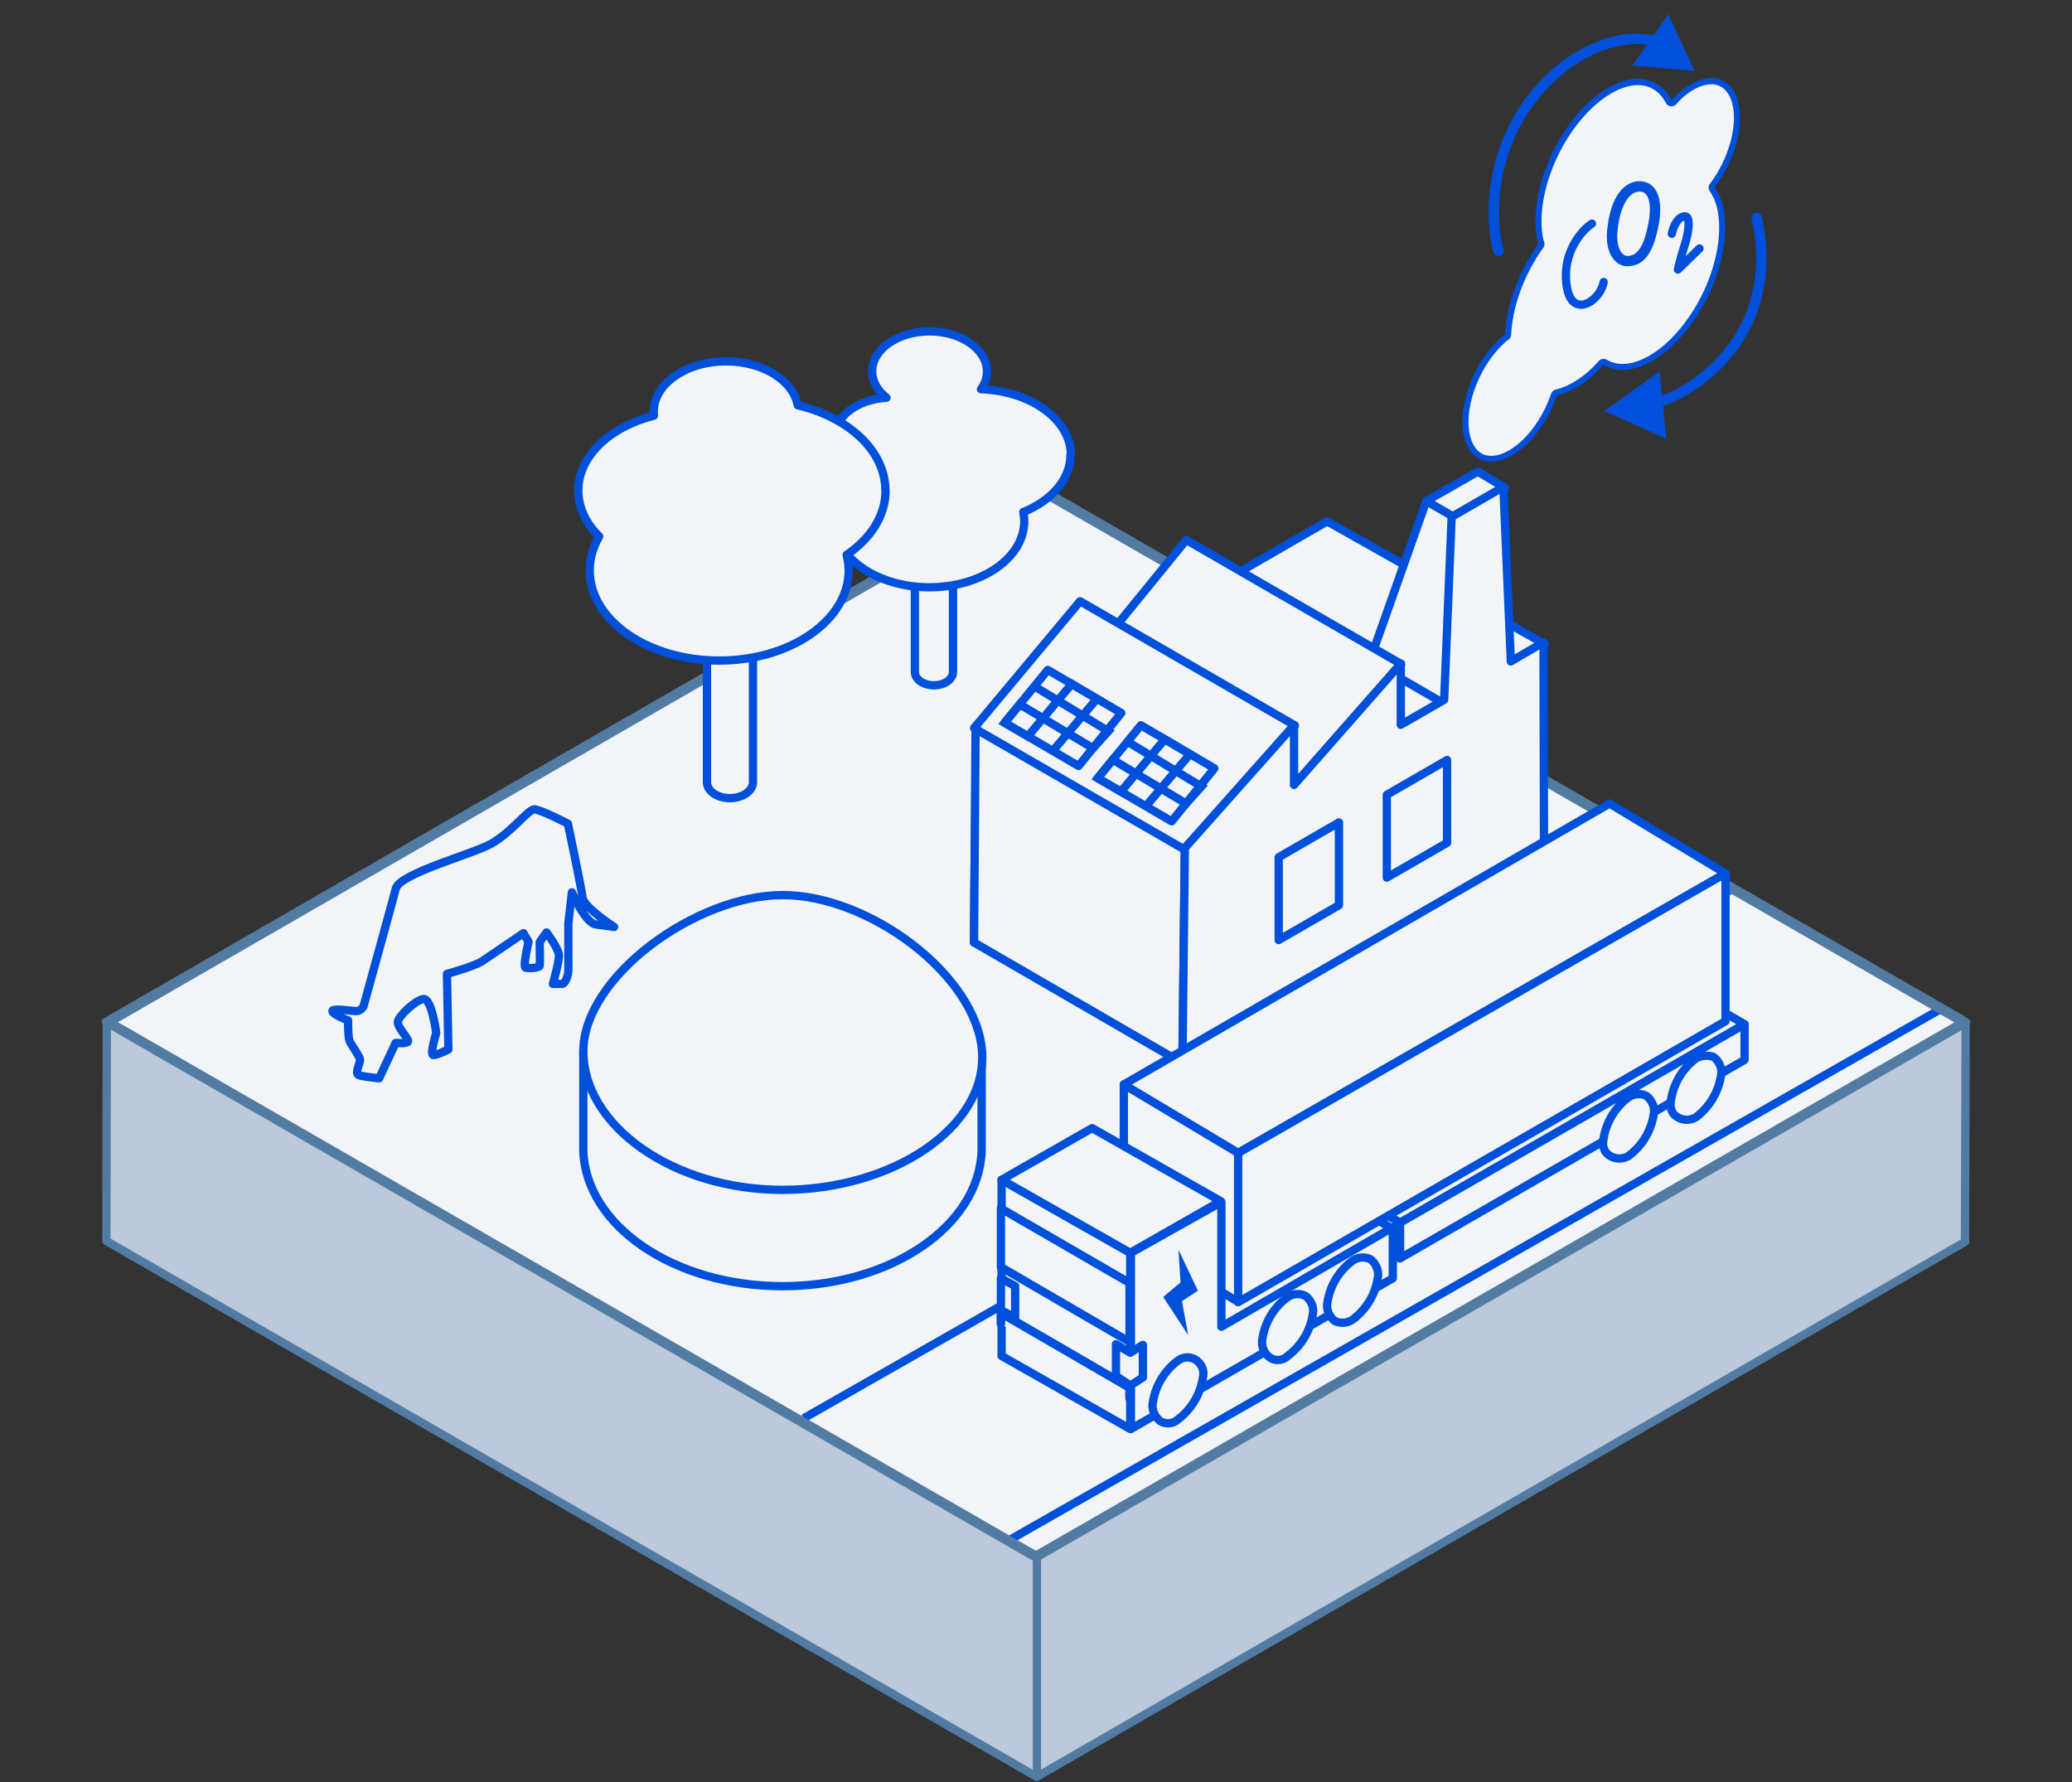 <?xml version="1.0" encoding="UTF-8" standalone="no"?>
<svg
   id="illustration"
   viewBox="0 0 100 86"
   version="1.1"
   width="100"
   height="86"

   xmlns="http://www.w3.org/2000/svg"
   xmlns:svg="http://www.w3.org/2000/svg">

  <rect x="0" y="0" width="100" height="86" fill="#333333" stroke="none"/>

  <defs
     id="defs4">
    <style
       id="style2">
      .cls-1 {
        stroke-dasharray: 4.05 4.05;
      }

      .cls-1, .cls-2, .cls-3, .cls-4, .cls-5, .cls-6, .cls-7 {
        stroke-linejoin: round;
      }

      .cls-1, .cls-2, .cls-3, .cls-4, .cls-5, .cls-7 {
        stroke-width: .5px;
      }

      .cls-1, .cls-3, .cls-4, .cls-5, .cls-6, .cls-7 {
        stroke: #fff;
      }

      .cls-1, .cls-4, .cls-5, .cls-6 {
        fill: none;
      }

      .cls-2 {
        fill: #4c7ddd;
        stroke: #53eeba;
      }

      .cls-3, .cls-8, .cls-7 {
        fill: #004fdb;
      }

      .cls-3, .cls-5, .cls-6 {
        stroke-linecap: round;
      }

      .cls-6 {
        stroke-width: 1.2px;
      }

      .cls-9 {
        fill: #fff;
      }

      .cls-10 {
        fill: #53eeba;
      }
    </style>
    <clipPath
       clipPathUnits="userSpaceOnUse"
       id="clipPath10968">
      <path
         d="m 812.538,439.208 c -0.046,0 -0.092,-0.012 -0.133,-0.035 l -60.876,-35.136 60.878,-35.095 c 0.042,-0.025 0.089,-0.038 0.135,-0.038 0.047,0 0.093,0.013 0.136,0.036 l 60.547,34.877 c 0.101,0.059 0.247,0.144 0.346,0.214 -0.068,0.051 -0.177,0.128 -0.353,0.239 l -60.545,34.902 c -0.042,0.025 -0.088,0.037 -0.136,0.037"
         style="fill:#004fdb;fill-opacity:1;fill-rule:nonzero;stroke:none;stroke-width:0.428"
         id="path10970" />
    </clipPath>
  </defs>
  <polygon
     class="cls-2"
     points="249.3,157.25 237.82,150.9 204.37,140.99 175.49,157.71 159.59,157.3 159.57,167.75 204.47,193.61 249.27,167.79 "
     id="polygon112-9"
     transform="translate(-154.435,-107.86)"
     style="fill:#bbc9da;fill-opacity:1;stroke:#527ba4;stroke-opacity:1;stroke-width:0.4;stroke-miterlimit:5.73;stroke-dasharray:none" />
  <path
     class="cls-8"
     d="m 49.995,75.1 c 0,0 -0.07,0 -0.1,-0.03 l -44.7,-25.75 44.69,-25.76 c 0,0 0.06,-0.03 0.1,-0.03 0.04,0 0.07,0 0.1,0.03 l 44.46,25.61 c 0.07,0.04 0.18,0.11 0.25,0.16 -0.05,0.04 -0.13,0.09 -0.26,0.18 l -44.44,25.56 c 0,0 -0.06,0.03 -0.1,0.03 z"
     id="path114-5"
     style="fill:#f2f4f8;fill-opacity:1;stroke-width:0.4;stroke-miterlimit:5.73;stroke-dasharray:none" />
  <line
     class="cls-2"
     x1="50.045"
     y1="75.03"
     x2="50.045"
     y2="85.65"
     id="line122-4"
     style="stroke:#527ba4;stroke-opacity:1;stroke-width:0.4;stroke-miterlimit:5.73;stroke-dasharray:none" />
  <path
     class="cls-29"
     d="M 84.198,49.431 67.571,59.008 61.751,55.638 78.395,46.061 Z"
     id="path3363"
     style="fill:#f2f4f8;fill-opacity:1;stroke:#0050db;stroke-width:0.4;stroke-linecap:round;stroke-linejoin:round;stroke-miterlimit:5.73;stroke-dasharray:none;stroke-opacity:1" />
  <path
     class="cls-29"
     d="m 67.571,59.008 v 1.719 l -5.82,-3.293 v -1.762 z"
     id="path3365"
     style="fill:#f2f4f8;fill-opacity:1;stroke:#0050db;stroke-width:0.4;stroke-linecap:round;stroke-linejoin:round;stroke-miterlimit:5.73;stroke-dasharray:none;stroke-opacity:1" />
  <path
     class="cls-29"
     d="m 84.198,49.431 v 1.719 L 67.571,60.727 v -1.719 z"
     id="path3367"
     style="fill:#f2f4f8;fill-opacity:1;stroke:#0050db;stroke-width:0.4;stroke-linecap:round;stroke-linejoin:round;stroke-miterlimit:5.73;stroke-dasharray:none;stroke-opacity:1" />
  <path
     style="fill:none;stroke:#0050db;stroke-width:0.4;stroke-linecap:butt;stroke-linejoin:miter;stroke-miterlimit:5.73;stroke-dasharray:none;stroke-opacity:1"
     d="m 38.791,68.445 44.78,-25.53"
     id="path914" />
  <path
     style="fill:none;stroke:#0050db;stroke-width:0.4;stroke-linecap:butt;stroke-linejoin:miter;stroke-miterlimit:5.73;stroke-dasharray:none;stroke-opacity:1"
     d="m 48.811,74.269 44.78,-25.53"
     id="path914-9" />
  <path
     class="cls-29"
     d="m 57.075,65.215 -6.207,-3.602 10.187,-5.897 6.164,3.593 z"
     id="path3373"
     style="fill:#f2f4f8;fill-opacity:1;stroke:#0050db;stroke-width:0.4;stroke-linecap:round;stroke-linejoin:round;stroke-miterlimit:5.73;stroke-dasharray:none;stroke-opacity:1" />
  <path
     class="cls-29"
     d="m 82.048,49.887 -16.626,9.577 -7.505,-4.298 16.626,-9.654 z"
     id="path3375"
     style="fill:#f2f4f8;fill-opacity:1;stroke:#0050db;stroke-width:0.4;stroke-linecap:round;stroke-linejoin:round;stroke-miterlimit:5.73;stroke-dasharray:none;stroke-opacity:1" />
  <path
     class="cls-29"
     d="m 59.757,55.638 v 7.196 l -5.519,-3.37 v -7.127 z"
     id="path3379"
     style="fill:#f2f4f8;fill-opacity:1;stroke:#0050db;stroke-width:0.4;stroke-linecap:round;stroke-linejoin:round;stroke-miterlimit:5.73;stroke-dasharray:none;stroke-opacity:1" />
  <path
     class="cls-29"
     d="m 67.219,59.231 v 2.459 l -6.508,3.748 -6.13,3.525 v -8.502 l 4.367,-2.45 v 6.018 z"
     id="path3383"
     style="fill:#f2f4f8;fill-opacity:1;stroke:#0050db;stroke-width:0.4;stroke-linecap:round;stroke-linejoin:round;stroke-miterlimit:5.73;stroke-dasharray:none;stroke-opacity:1" />
  <path
     class="cls-29"
     d="m 56,68.585 a 0.963,0.963 0 0 1 -0.378,-0.765 3.103,3.103 0 0 1 1.221,-2.149 0.748,0.748 0 0 1 1.075,0.155 0.714,0.714 0 0 1 0.155,0.533 3.138,3.138 0 0 1 -1.229,2.149 0.705,0.705 0 0 1 -0.842,0.077 z"
     id="path3385"
     style="fill:#f2f4f8;fill-opacity:1;stroke:#0050db;stroke-width:0.4;stroke-linecap:round;stroke-linejoin:round;stroke-miterlimit:5.73;stroke-dasharray:none;stroke-opacity:1" />
  <path
     class="cls-29"
     d="m 61.287,65.516 a 0.928,0.928 0 0 1 -0.378,-0.765 3.06,3.06 0 0 1 1.221,-2.141 0.86,0.86 0 0 1 0.86,-0.077 0.92,0.92 0 0 1 0.387,0.765 3.103,3.103 0 0 1 -1.229,2.141 0.679,0.679 0 0 1 -0.86,0.077 z"
     id="path3387"
     style="fill:#f2f4f8;fill-opacity:1;stroke:#0050db;stroke-width:0.4;stroke-linecap:round;stroke-linejoin:round;stroke-miterlimit:5.73;stroke-dasharray:none;stroke-opacity:1" />
  <path
     class="cls-29"
     d="m 64.425,63.753 a 0.954,0.954 0 0 1 -0.378,-0.765 3.069,3.069 0 0 1 1.229,-2.141 0.86,0.86 0 0 1 0.86,-0.077 0.954,0.954 0 0 1 0.378,0.765 3.086,3.086 0 0 1 -1.221,2.141 0.86,0.86 0 0 1 -0.868,0.077 z"
     id="path3389"
     style="fill:#f2f4f8;fill-opacity:1;stroke:#0050db;stroke-width:0.4;stroke-linecap:round;stroke-linejoin:round;stroke-miterlimit:5.73;stroke-dasharray:none;stroke-opacity:1" />
  <path
     class="cls-29"
     d="m 54.547,68.963 -6.207,-3.525 v -8.502 l 6.207,3.525 z"
     id="path3391"
     style="fill:#f2f4f8;fill-opacity:1;stroke:#0050db;stroke-width:0.4;stroke-linecap:round;stroke-linejoin:round;stroke-miterlimit:5.73;stroke-dasharray:none;stroke-opacity:1" />
  <path
     class="cls-29"
     d="m 54.547,65.283 0.61,-0.378 v 1.573 l -0.61,0.387 -0.688,-0.464 v -1.53 z"
     id="path3393"
     style="fill:#f2f4f8;fill-opacity:1;stroke:#0050db;stroke-width:0.4;stroke-linecap:round;stroke-linejoin:round;stroke-miterlimit:5.73;stroke-dasharray:none;stroke-opacity:1" />
  <path
     class="cls-29"
     d="m 54.547,60.461 -6.207,-3.525 4.367,-2.493 6.207,3.525 z"
     id="path3395"
     style="fill:#f2f4f8;fill-opacity:1;stroke:#0050db;stroke-width:0.4;stroke-linecap:round;stroke-linejoin:round;stroke-miterlimit:5.73;stroke-dasharray:none;stroke-opacity:1" />
  <path
     class="cls-29"
     d="m 48.306,58.32 6.207,3.593 v 2.846 l -6.207,-3.611 z"
     id="path3397"
     style="fill:#f2f4f8;fill-opacity:1;stroke:#0050db;stroke-width:0.4;stroke-linecap:round;stroke-linejoin:round;stroke-miterlimit:5.73;stroke-dasharray:none;stroke-opacity:1" />
  <path
     class="cls-4"
     d="m 48.306,63.899 v -0.533 l 6.207,3.602 v 0.533"
     id="path3399"
     style="fill:#f2f4f8;fill-opacity:1;stroke:#0050db;stroke-width:0.4;stroke-miterlimit:5.73;stroke-dasharray:none;stroke-opacity:1" />
  <path
     class="cls-30"
     d="m 48.306,63.899 v -0.533 l 6.207,3.602 v 0.533"
     id="path3401"
     style="fill:none;stroke:#0050db;stroke-width:0.4;stroke-linecap:round;stroke-linejoin:round;stroke-miterlimit:5.73;stroke-dasharray:none;stroke-opacity:1" />
  <path
     class="cls-4"
     d="m 56.875,60.315 0.939,1.976 -0.77,0.5 0.301,1.642 -1.206,-1.841 0.838,-0.703 z"
     id="path3073"
     style="fill:#0050db;fill-opacity:1;stroke:none;stroke-width:0.4;stroke-miterlimit:5.73;stroke-dasharray:none;stroke-opacity:1" />
  <path
     class="cls-10"
     d="m 50.005,23.79 v 0 0 m -0.02,0.01 44.34,25.54 -44.33,25.5 -44.3,-25.51 44.29,-25.53 m 0.03,51.06 c 0,0 0,0 0,0 v 0 m -0.03,-51.57 c -0.08,0 -0.16,0.02 -0.22,0.06 l -44.8,25.82 c -0.11,0.1 -0.05,0.27 0.03,0.32 l 44.78,25.79 c 0.07,0.04 0.15,0.06 0.22,0.06 0.07,0 0.16,-0.02 0.22,-0.06 l 44.45,-25.56 c 0.61,-0.38 0.55,-0.44 0,-0.76 l -44.46,-25.61 c -0.07,-0.04 -0.15,-0.06 -0.22,-0.06 z"
     id="path116-8"
     style="fill:#527ba4;fill-opacity:1;stroke-width:0.4;stroke-miterlimit:5.73;stroke-dasharray:none" />
  <path
     class="cls-7"
     d="m 44.154,27.533 v 4.88 c 0,0 0,0.01 0,0.02 0,0.35 0.41,0.64 0.92,0.64 0.51,0 0.92,-0.29 0.92,-0.64 v -4.9 h -1.83 z"
     id="path386"
     style="fill:#f2f4f8;fill-opacity:1;stroke:#0050db;stroke-opacity:1;stroke-width:0.4;stroke-miterlimit:5.73;stroke-dasharray:none" />
  <path
     class="cls-7"
     d="m 51.684,21.963 c 0,-1.7 -1.92,-3.09 -4.34,-3.18 0.19,-0.26 0.29,-0.55 0.29,-0.86 0,-1.06 -1.24,-1.93 -2.77,-1.93 -1.53,0 -2.77,0.86 -2.77,1.93 0,0.49 0.26,0.93 0.69,1.27 -1.41,0.09 -2.51,0.91 -2.51,1.92 0,0.74 0.6,1.38 1.47,1.7 -0.9,0.58 -1.47,1.41 -1.47,2.34 0,1.76 2.05,3.19 4.58,3.19 2.53,0 4.58,-1.43 4.58,-3.19 0,-0.15 -0.02,-0.29 -0.05,-0.44 1.36,-0.55 2.28,-1.58 2.28,-2.75 z"
     id="path388"
     style="fill:#f2f4f8;fill-opacity:1;stroke:#0050db;stroke-opacity:1;stroke-width:0.4;stroke-miterlimit:5.73;stroke-dasharray:none" />
  <path
     class="cls-7"
     d="m 34.12,27.559 v 10.17 c 0,0 0,0.01 0,0.02 0,0.43 0.5,0.77 1.11,0.77 0.61,0 1.11,-0.35 1.11,-0.77 v -10.19 z"
     id="path392"
     style="fill:#f2f4f8;fill-opacity:1;stroke:#0050db;stroke-opacity:1;stroke-width:0.4;stroke-miterlimit:5.73;stroke-dasharray:none" />
  <path
     class="cls-7"
     d="m 42.73,23.669 c 0,-1.91 -1.77,-3.53 -4.23,-4.11 -0.22,-1.2 -1.68,-2.12 -3.46,-2.12 -1.93,0 -3.49,1.09 -3.49,2.43 0,0.06 0,0.12 0.01,0.19 -2.13,0.54 -3.65,1.95 -3.65,3.62 0,0.82 0.38,1.59 1.01,2.21 -0.3,0.51 -0.46,1.06 -0.46,1.64 0,2.4 2.8,4.35 6.25,4.35 3.45,0 6.25,-1.95 6.25,-4.35 0,-0.25 -0.04,-0.5 -0.1,-0.75 1.16,-0.79 1.88,-1.89 1.88,-3.11 z"
     id="path394"
     style="fill:#f2f4f8;fill-opacity:1;stroke:#0050db;stroke-opacity:1;stroke-width:0.4;stroke-miterlimit:5.73;stroke-dasharray:none" />
  <path
     class="cls-7"
     d="m 23.644,40.748 c -0.818,0.459 -4.354,1.413 -4.54,2.13 -0.186,0.717 -1.564,5.702 -1.564,5.702 0,0 -0.122,0.215 -0.344,0.215 -0.222,0 -1.155,-0.158 -1.155,0 0,0.158 0.76,0.452 0.76,0.452 0,0 -0.014,0.796 0.072,0.997 0.086,0.201 0.502,0.739 0.502,0.911 0,0.172 -0.258,0.638 -0.072,0.724 0.186,0.086 0.997,0.158 0.997,0.158 l 0.796,-1.707 c 0,0 0.481,0.05 0.588,-0.05 0.108,-0.1 -0.538,-0.71 -0.481,-0.983 0.057,-0.273 0.825,-1.019 1.227,-1.083 0.402,-0.065 0.624,1.635 0.624,1.635 0,0 -0.33,1.069 -0.136,1.069 0.194,0 0.724,-0.273 0.724,-0.273 0,0 -0.036,-1.485 -0.036,-1.779 0,-0.294 -0.036,-1.865 -0.036,-1.865 0,0 1.348,-0.373 1.693,-0.61 0.344,-0.237 2.001,-1.356 2.001,-1.356 l 0.244,0.416 c 0,0 -0.294,1.227 -0.136,1.255 0.158,0.029 0.653,0.014 0.674,-0.1 0.021,-0.115 0,-1.14 0,-1.14 l 0.33,-0.466 c 0,0 0.602,0.796 0.602,1.119 0,0.323 -0.294,1.363 -0.294,1.363 h 0.452 c 0.122,0 0.294,-0.359 0.294,-0.674 V 44.549 l 0.172,-1.485 c 0,0 0.638,1.485 1.155,1.549 0.516,0.065 0.882,0.122 0.882,0.122 0,0 -1.463,-0.947 -1.521,-1.413 -0.057,-0.466 -0.71,-3.572 -0.71,-3.572 0,0 -1.313,-0.689 -1.621,-0.689 -0.308,0 -1.054,1.083 -2.116,1.678 z"
     id="path434"
     style="fill:#f2f4f8;fill-opacity:1;stroke:#0050db;stroke-width:0.4;stroke-linejoin:round;stroke-opacity:1;stroke-miterlimit:5.73;stroke-dasharray:none" />
  <polygon
     class="cls-7"
     points="228.2,122.63 224.23,124.98 221.98,123.67 226.05,121.34 "
     id="polygon126"
     transform="matrix(0.611,0,0,0.611,-66.793,-51.379)"
     style="fill:#f2f4f8;fill-opacity:1;stroke:#0050db;stroke-opacity:1;stroke-width:0.655;stroke-miterlimit:5.73;stroke-dasharray:none" />
  <path
     class="cls-7"
     d="m 62.861,26.255 -3.218,1.856 -2.094,1.209 v -2.955 l -5.153,5.855 V 29.338 l -5.269,5.923 c 0,0 -0.117,7.279 -0.117,10.226 L 64.29,35.59 V 25.43 l -1.423,0.824 z"
     id="path128"
     style="fill:#f2f4f8;fill-opacity:1;stroke:#0050db;stroke-opacity:1;stroke-width:0.4;stroke-miterlimit:5.73;stroke-dasharray:none" />
  <path
     id="polygon130"
     class="cls-7"
     style="fill:#f2f4f8;fill-opacity:1;stroke:#0050db;stroke-width:0.4;stroke-linejoin:round;stroke-miterlimit:5.73;stroke-dasharray:none;stroke-opacity:1"
     d="M 47.01,45.487 57.066,51.31 57.183,40.921 47.084,35.048 Z"
     />
  <polygon
     class="cls-7"
     points="202.66,131.9 219.64,141.7 231.36,134.98 214.15,125.27 "
     id="polygon132"
     transform="matrix(0.611,0,0,0.611,-66.793,-51.379)"
     style="fill:#f2f4f8;fill-opacity:1;stroke:#0050db;stroke-opacity:1;stroke-width:0.655;stroke-miterlimit:5.73;stroke-dasharray:none" />
  <polygon
     class="cls-7"
     points="221.98,123.67 228.16,127.24 223.69,139.84 217.52,136.27 "
     id="polygon134"
     transform="matrix(0.611,0,0,0.611,-66.793,-51.379)"
     style="fill:#f2f4f8;fill-opacity:1;stroke:#0050db;stroke-opacity:1;stroke-width:0.655;stroke-miterlimit:5.73;stroke-dasharray:none" />
  <polygon
     class="cls-7"
     points="203.02,126.74 219.99,136.54 211.83,146.55 194.86,136.75 "
     id="polygon136"
     transform="matrix(0.611,0,0,0.611,-66.793,-51.379)"
     style="fill:#f2f4f8;fill-opacity:1;stroke:#0050db;stroke-opacity:1;stroke-width:0.655;stroke-miterlimit:5.73;stroke-dasharray:none" />
  <polygon
     class="cls-7"
     points="194.63,131.58 211.6,141.39 203.24,151.4 186.26,141.6 "
     id="polygon138"
     transform="matrix(0.611,0,0,0.611,-66.793,-51.379)"
     style="fill:#f2f4f8;fill-opacity:1;stroke:#0050db;stroke-opacity:1;stroke-width:0.655;stroke-miterlimit:5.73;stroke-dasharray:none" />
  <path
     class="cls-7"
     d="m 72.917,31.915 -0.36,-8.414 -2.497,1.441 -0.36,8.829 -2.094,1.209 v -2.955 l -5.153,5.855 v -2.882 l -5.269,5.923 -0.117,10.39 17.451,-10.011 -0.024,-10.3 -1.581,0.922 z"
     id="path142"
     style="fill:#f2f4f8;fill-opacity:1;stroke:#0050db;stroke-width:0.4;stroke-miterlimit:5.73;stroke-dasharray:none;stroke-opacity:1" />
  <polygon
     class="cls-7"
     points="210.32,151.8 215.08,149.05 215.08,155.59 210.32,158.34 "
     id="polygon148"
     transform="matrix(0.611,0,0,0.611,-66.793,-51.379)"
     style="fill:#f2f4f8;fill-opacity:1;stroke:#0050db;stroke-opacity:1;stroke-width:0.655;stroke-miterlimit:5.73;stroke-dasharray:none" />
  <polygon
     class="cls-7"
     points="218.86,146.87 223.62,144.12 223.62,150.66 218.86,153.41 "
     id="polygon150"
     transform="matrix(0.611,0,0,0.611,-66.793,-51.379)"
     style="fill:#f2f4f8;fill-opacity:1;stroke:#0050db;stroke-opacity:1;stroke-width:0.655;stroke-miterlimit:5.73;stroke-dasharray:none" />
  <path
     class="cls-5"
     d="m 80.141,2.079 c -1.378,-0.556 -3.418,0.024 -5.038,1.431 -2.478,2.147 -3.4,5.517 -2.862,8.303 0.024,0.106 0.065,0.189 0.089,0.29"
     id="path154"
     style="stroke:#0050db;stroke-opacity:1" />
  <polygon
     class="cls-9"
     points="239.89,87.53 241.61,85.08 242.87,87.8 "
     id="polygon156"
     transform="matrix(1.005,0,0,1.005,-162.304,-84.812)"
     style="fill:#0050db;fill-opacity:1" />
  <path
     class="cls-5"
     d="m 79.39,19.613 c 2.702,-0.609 6.594,-3.714 5.393,-9.101"
     id="path160"
     style="stroke:#0050db;stroke-opacity:1" />
  <polygon
     class="cls-9"
     points="240.18,114.54 240.47,117.51 237.74,116.28 "
     id="polygon162"
     transform="matrix(1.095,0,0,1.095,-182.897,-107.498)"
     style="fill:#0050db;fill-opacity:1" />
  <path
     class="cls-8"
     d="m 71.98,22.144 c -0.609,0 -1.041,-0.438 -1.189,-1.195 -0.272,-1.425 0.538,-3.483 1.81,-4.583 0.024,-0.018 0.047,-0.035 0.071,-0.053 l 0.071,-0.047 c 0.035,-0.024 0.053,-0.065 0.053,-0.106 0.065,-1.407 0.662,-3.016 1.585,-4.293 0.024,-0.035 0.035,-0.083 0.024,-0.124 -0.012,-0.035 -0.024,-0.071 -0.035,-0.106 -0.012,-0.035 -0.024,-0.065 -0.03,-0.106 -0.396,-2.058 0.775,-5.026 2.608,-6.617 0.721,-0.627 1.449,-0.958 2.105,-0.958 0.656,0 1.171,0.325 1.49,0.946 0.024,0.041 0.065,0.071 0.112,0.077 0.006,0 0.012,0 0.018,0 0.041,0 0.083,-0.018 0.106,-0.047 0.112,-0.124 0.231,-0.248 0.349,-0.355 0.503,-0.432 1.005,-0.662 1.455,-0.662 0.609,0 1.041,0.438 1.189,1.195 0.219,1.118 -0.242,2.667 -1.141,3.85 -0.035,0.047 -0.041,0.118 0,0.171 0.201,0.302 0.337,0.633 0.408,1.005 0.396,2.058 -0.775,5.026 -2.608,6.617 -0.727,0.633 -1.461,0.964 -2.123,0.964 v 0 c -0.313,0 -0.597,-0.077 -0.846,-0.231 -0.024,-0.012 -0.053,-0.024 -0.077,-0.024 -0.041,0 -0.083,0.018 -0.112,0.047 -0.16,0.171 -0.349,0.378 -0.55,0.55 -0.526,0.455 -1.07,0.751 -1.62,0.881 -0.047,0.012 -0.089,0.047 -0.106,0.095 -0.331,0.97 -0.905,1.863 -1.573,2.436 -0.503,0.432 -1.005,0.662 -1.455,0.662 z"
     id="path166"
     style="fill:#f2f4f8;fill-opacity:1;stroke-width:0.591" />
  <path
     class="cls-9"
     d="m 82.589,4.066 c 0.538,0 0.911,0.384 1.047,1.076 0.207,1.064 -0.254,2.596 -1.112,3.731 -0.077,0.101 -0.083,0.237 -0.012,0.343 0.189,0.284 0.319,0.597 0.384,0.946 0.39,2.011 -0.763,4.914 -2.561,6.475 -0.692,0.597 -1.407,0.928 -2.022,0.928 -0.284,0 -0.544,-0.071 -0.769,-0.207 -0.047,-0.03 -0.101,-0.041 -0.154,-0.041 -0.083,0 -0.16,0.035 -0.219,0.095 -0.154,0.171 -0.337,0.367 -0.538,0.538 -0.509,0.438 -1.035,0.727 -1.555,0.852 -0.101,0.024 -0.177,0.095 -0.213,0.195 -0.325,0.946 -0.881,1.815 -1.532,2.377 -0.467,0.402 -0.952,0.627 -1.36,0.627 -0.538,0 -0.911,-0.384 -1.047,-1.076 -0.266,-1.378 0.526,-3.377 1.762,-4.447 0.018,-0.018 0.035,-0.03 0.053,-0.041 0.024,-0.018 0.053,-0.035 0.077,-0.053 0.065,-0.053 0.106,-0.13 0.112,-0.219 0.065,-1.384 0.645,-2.957 1.555,-4.21 0.053,-0.071 0.071,-0.166 0.047,-0.248 -0.012,-0.041 -0.024,-0.077 -0.035,-0.118 -0.012,-0.03 -0.018,-0.053 -0.024,-0.083 -0.39,-2.011 0.763,-4.914 2.561,-6.475 0.686,-0.591 1.401,-0.923 2.011,-0.923 0.591,0 1.064,0.302 1.36,0.869 0.047,0.083 0.13,0.142 0.225,0.154 0.012,0 0.024,0 0.041,0 0.083,0 0.16,-0.035 0.219,-0.095 0.118,-0.13 0.225,-0.242 0.337,-0.343 0.467,-0.402 0.952,-0.627 1.36,-0.627 m 0,-0.296 c -0.467,0 -1.011,0.231 -1.555,0.698 -0.124,0.112 -0.242,0.237 -0.361,0.361 -0.355,-0.674 -0.934,-1.029 -1.626,-1.029 -0.662,0 -1.431,0.325 -2.206,0.993 -1.875,1.62 -3.063,4.648 -2.655,6.753 0.018,0.083 0.047,0.142 0.065,0.219 -0.94,1.301 -1.543,2.927 -1.614,4.37 -0.047,0.035 -0.095,0.065 -0.142,0.106 -1.313,1.135 -2.141,3.252 -1.857,4.725 0.166,0.863 0.674,1.313 1.336,1.313 0.467,0 1.011,-0.231 1.555,-0.698 0.721,-0.627 1.289,-1.549 1.614,-2.501 0.532,-0.124 1.106,-0.414 1.685,-0.917 0.195,-0.171 0.384,-0.367 0.562,-0.562 0.272,0.166 0.585,0.248 0.923,0.248 0.668,0 1.443,-0.325 2.218,-0.999 1.875,-1.62 3.063,-4.648 2.655,-6.753 -0.083,-0.432 -0.242,-0.775 -0.432,-1.059 0.893,-1.171 1.396,-2.773 1.165,-3.962 C 83.754,4.214 83.246,3.765 82.583,3.765 v 0 z"
     id="path168"
     style="fill:#0050db;fill-opacity:1;stroke-width:0.591" />
  <path
     class="cls-5"
     d="m 76.83,10.79 c -0.55,0.367 -1.254,1.307 -1.254,2.472 0,1.094 0.361,1.461 0.757,1.443 0.455,-0.024 0.964,-0.55 1.064,-1.094"
     id="path172"
     style="stroke:#0050db;stroke-opacity:1;stroke-width:0.4;stroke-miterlimit:5.73;stroke-dasharray:none" />
  <path
     class="cls-5"
     d="m 79.207,8.998 c -0.591,-0.053 -1.242,0.514 -1.396,2.176 -0.083,0.911 0.307,1.425 0.716,1.425 0.656,0 1.041,-0.509 1.289,-1.857 0.16,-0.869 0.024,-1.685 -0.609,-1.739 z"
     id="path174"
     style="stroke:#0050db;stroke-opacity:1" />
  <path
     class="cls-5"
     d="m 80.685,11.281 c 0.077,-0.355 0.29,-0.84 0.639,-0.84 0.266,0 0.201,0.71 -0.018,1.384 -0.219,0.674 -0.325,1.183 -0.325,1.183 l 1.041,-1.017"
     id="path176"
     style="stroke:#0050db;stroke-opacity:1;stroke-width:0.4;stroke-miterlimit:5.73;stroke-dasharray:none" />
  <path
     style="fill:none;stroke:#0050db;stroke-width:0.4;stroke-linecap:butt;stroke-linejoin:round;stroke-miterlimit:5.73;stroke-dasharray:none;stroke-opacity:1"
     d="m 48.485,34.881 2.084,-2.55 3.547,2.078 -2.061,2.558 z"
     id="path3271"
     />
  <path
     style="fill:none;stroke:#0050db;stroke-width:0.4;stroke-linecap:butt;stroke-linejoin:miter;stroke-miterlimit:5.73;stroke-dasharray:none;stroke-opacity:1"
     d="m 49.935,33.13 3.556,2.158 -0.74,0.822 -3.535,-2.117 -0.73,0.891 1.121,0.651 2.117,-2.528 1.213,0.719 -2.138,2.528"
     id="path3667"
     />
  <path
     style="fill:none;stroke:#0050db;stroke-width:0.4;stroke-linecap:butt;stroke-linejoin:round;stroke-miterlimit:5.73;stroke-dasharray:none;stroke-opacity:1"
     d="m 52.977,37.552 2.084,-2.55 3.547,2.078 -2.061,2.558 z"
     id="path3271-2"
     />
  <path
     style="fill:none;stroke:#0050db;stroke-width:0.4;stroke-linecap:butt;stroke-linejoin:miter;stroke-miterlimit:5.73;stroke-dasharray:none;stroke-opacity:1"
     d="m 54.427,35.8 3.556,2.158 -0.74,0.822 -3.535,-2.117 -0.73,0.891 1.121,0.651 2.117,-2.528 1.213,0.719 -2.138,2.528"
     id="path3667-3"
     />
  <path
     class="cls-7"
     d="m 44.699,50.733 c -1.753,-1.265 -4.204,-2.05 -6.926,-2.05 -2.721,0 -5.181,0.785 -6.926,2.05 h -2.695 v 4.815 0 c 0.131,3.62 4.387,6.524 9.612,6.524 5.225,0 9.481,-2.905 9.612,-6.524 v 0 -4.815 h -2.695 z"
     id="path504"
     style="fill:#f2f4f8;fill-opacity:1;stroke:#0050db;stroke-opacity:1;stroke-width:0.4;stroke-miterlimit:5.73;stroke-dasharray:none" />
  <path
     class="cls-7"
     d="m 37.774,43.197 c -4.187,0 -9.621,3.951 -9.621,7.536 0,3.585 4.309,6.69 9.621,6.69 5.312,0 9.883,-3.035 9.621,-6.69 -0.262,-3.655 -5.434,-7.536 -9.621,-7.536 z"
     id="path506"
     style="fill:#f2f4f8;fill-opacity:1;stroke:#0050db;stroke-opacity:1;stroke-width:0.4;stroke-miterlimit:5.73;stroke-dasharray:none" />
  <path
     class="cls-29"
     d="m 82.693,51.004 a 0.946,0.946 0 0 1 0.387,0.765 3.138,3.138 0 0 1 -1.229,2.149 0.86,0.86 0 0 1 -1.075,-0.155 0.757,0.757 0 0 1 -0.146,-0.533 3.086,3.086 0 0 1 1.221,-2.149 1.049,1.049 0 0 1 0.842,-0.077 z"
     id="path3369"
     style="fill:#f2f4f8;fill-opacity:1;stroke:#0050db;stroke-width:0.4;stroke-linecap:round;stroke-linejoin:round;stroke-miterlimit:5.73;stroke-dasharray:none;stroke-opacity:1" />
  <path
     class="cls-29"
     d="m 79.444,52.878 a 0.937,0.937 0 0 1 0.387,0.765 3.103,3.103 0 0 1 -1.229,2.141 0.86,0.86 0 0 1 -1.075,-0.146 0.739,0.739 0 0 1 -0.155,-0.542 3.103,3.103 0 0 1 1.229,-2.141 0.86,0.86 0 0 1 0.842,-0.077 z"
     id="path3371"
     style="fill:#f2f4f8;fill-opacity:1;stroke:#0050db;stroke-width:0.4;stroke-linecap:round;stroke-linejoin:round;stroke-miterlimit:5.73;stroke-dasharray:none;stroke-opacity:1" />
  <path
     class="cls-29"
     d="M 83.278,42.149 59.757,55.638 54.238,52.337 77.681,38.78 Z"
     id="path3377"
     style="fill:#f2f4f8;fill-opacity:1;stroke:#0050db;stroke-width:0.4;stroke-linecap:round;stroke-linejoin:round;stroke-miterlimit:5.73;stroke-dasharray:none;stroke-opacity:1" />
  <path
     class="cls-29"
     d="m 48.306,61.69 0.688,0.378 v 1.53 l -0.688,-0.378 z"
     id="path3403"
     style="fill:#f2f4f8;fill-opacity:1;stroke:#0050db;stroke-width:0.4;stroke-linecap:round;stroke-linejoin:round;stroke-miterlimit:5.73;stroke-dasharray:none;stroke-opacity:1" />
  <path
     class="cls-29"
     d="m 83.278,42.149 v 7.135 L 59.757,62.842 v -7.196 z"
     id="path3381"
     style="fill:#f2f4f8;fill-opacity:1;stroke:#0050db;stroke-width:0.4;stroke-linecap:round;stroke-linejoin:round;stroke-miterlimit:5.73;stroke-dasharray:none;stroke-opacity:1" />
</svg>
